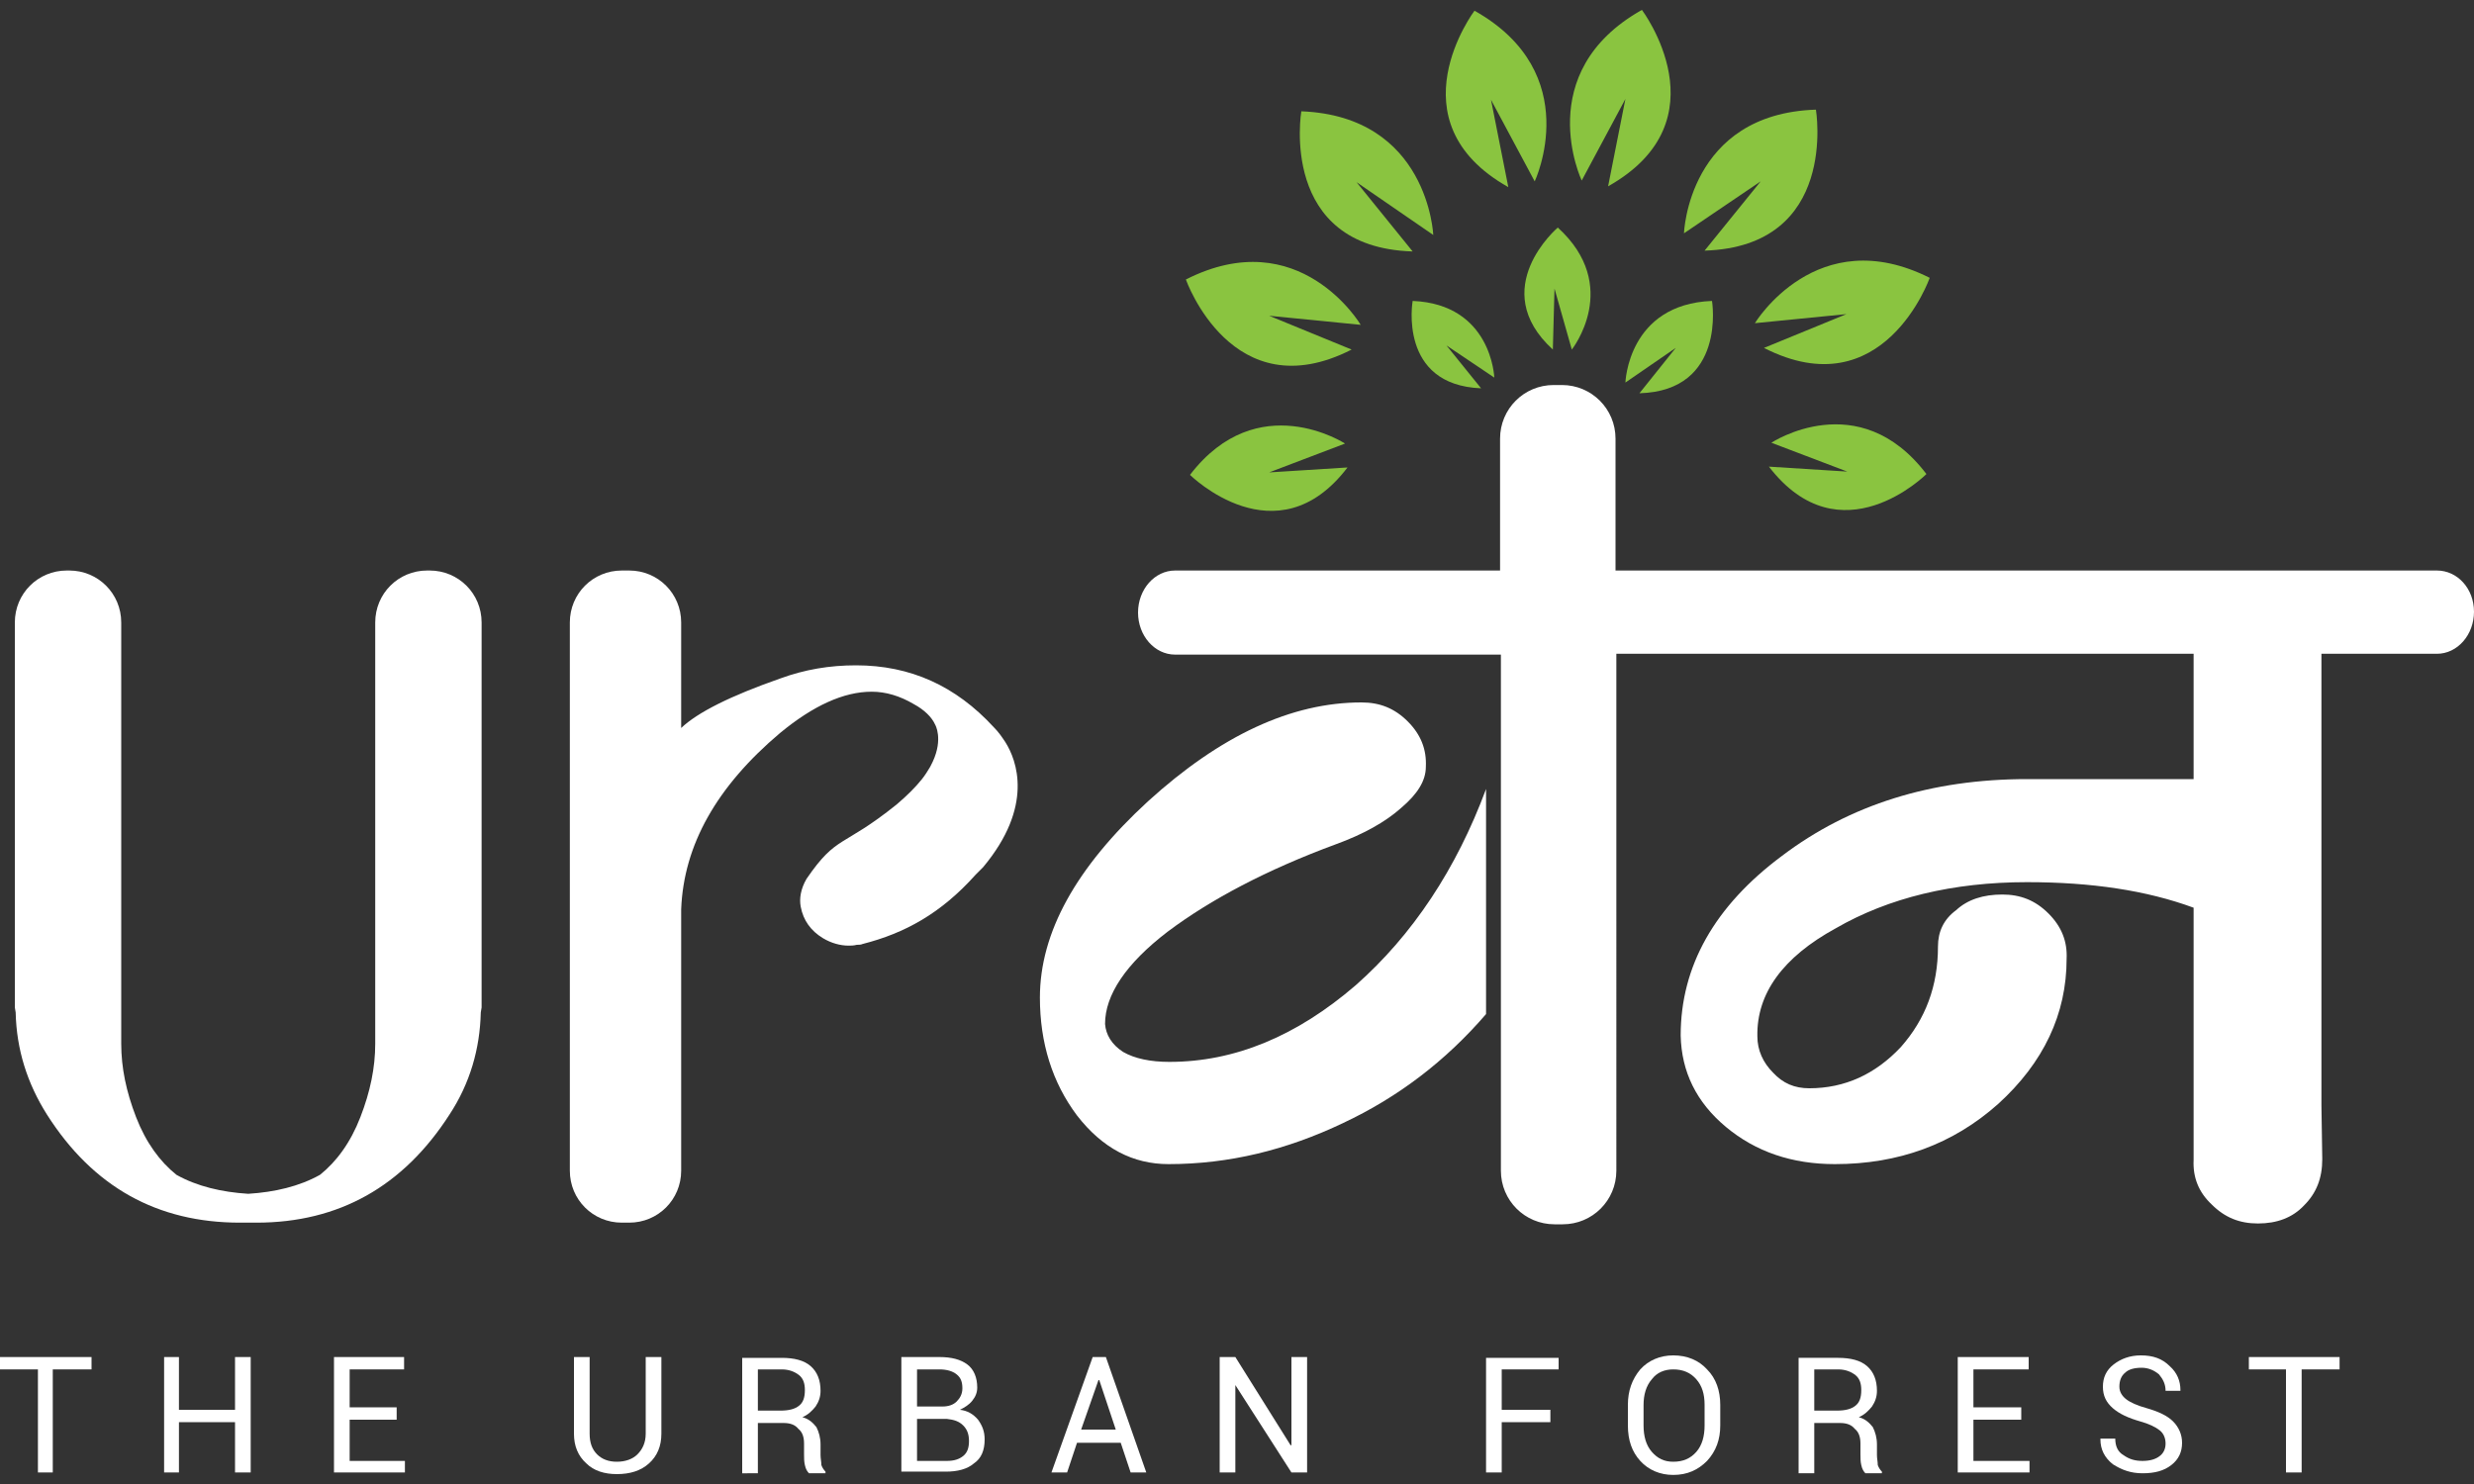 <?xml version="1.0" encoding="utf-8"?>
<!-- Generator: Adobe Illustrator 25.4.1, SVG Export Plug-In . SVG Version: 6.00 Build 0)  -->
<svg version="1.1" id="Layer_1" xmlns="http://www.w3.org/2000/svg" xmlns:xlink="http://www.w3.org/1999/xlink" x="0px" y="0px"
	 viewBox="0 0 300 180" style="enable-background:new 0 0 300 180;" xml:space="preserve">
<rect x="0" y="0" width="300" height="180" fill="#333333" stroke="none"/>
<style type="text/css">
	.st0{fill:#8AC440;}
	.st1{fill:#FFFFFF;}
</style>
<g>
	<path class="st0" d="M191.8,21.9c0,0-6.2-13.1,7.3-20.7c0,0,10.1,13.4-4.1,21.4l2.1-10.6L191.8,21.9z"/>
	<path class="st0" d="M204.2,28.3c0,0,0.5-14.5,16-15c0,0,2.8,16.6-13.5,17.1l6.8-8.4L204.2,28.3z"/>
	<path class="st0" d="M197.1,46.4c0,0,0.3-9.5,10.5-9.9c0,0,1.8,10.9-8.8,11.2l4.4-5.5L197.1,46.4z"/>
	<path class="st0" d="M212.8,39.2c0,0,7.5-12.4,21.2-5.5c0,0-5.6,15.9-20.1,8.5l10-4.1L212.8,39.2z"/>
	<path class="st0" d="M214.8,53.7c0,0,10.6-7,18.8,3.8c0,0-10.4,10.4-19.1-0.9l9.5,0.6L214.8,53.7z"/>
	<path class="st0" d="M186.1,22c0,0,6.2-13.1-7.3-20.7c0,0-10.1,13.4,4.1,21.4l-2.1-10.6L186.1,22z"/>
	<path class="st0" d="M190.6,42.4c0,0,6.1-7.7-1.7-14.8c0,0-8.7,7.4-0.6,14.8l0.2-7.4L190.6,42.4z"/>
	<path class="st0" d="M164.5,22.1l6.8,8.4C155,30,157.8,13.5,157.8,13.5c15.4,0.6,16,15,16,15L164.5,22.1z"/>
	<path class="st0" d="M175.4,41.9l4.2,5.2c-10.1-0.4-8.3-10.6-8.3-10.6c9.6,0.4,9.9,9.3,9.9,9.3L175.4,41.9z"/>
	<path class="st0" d="M153.9,38.3l10,4.1c-14.5,7.4-20.1-8.5-20.1-8.5c13.8-7,21.2,5.5,21.2,5.5L153.9,38.3z"/>
	<path class="st0" d="M153.9,57.3l9.5-0.6c-8.6,11.3-19.1,0.9-19.1,0.9c8.2-10.7,18.8-3.8,18.8-3.8L153.9,57.3z"/>
	<path class="st1" d="M121.9,90c-0.4-0.6-0.8-1.2-1.4-1.8c-4.6-5-10.1-7.5-16.7-7.5c-3.2,0-6.2,0.5-9.2,1.6c-6,2.1-10,4.1-12,6V75.5
		c0-3.5-2.8-6.3-6.3-6.3h-0.9c-3.5,0-6.3,2.8-6.3,6.3V142c0,3.5,2.8,6.3,6.3,6.3h0.9c3.5,0,6.3-2.8,6.3-6.3v-31.7
		c0.3-7.8,4.3-14.9,12-21.4c4-3.3,7.7-5,11.1-5c1.7,0,3.4,0.5,5.1,1.5c1.3,0.7,2.2,1.6,2.6,2.5c0,0,1,1.7-0.3,4.5l-0.1,0.2l-0.2,0.4
		c-0.3,0.5-0.6,1-1,1.5c-0.8,1-1.8,2-3.1,3.1c-6.6,5.3-7.2,3.6-10.9,9c-0.7,1.2-0.9,2.4-0.7,3.4c0.3,1.6,1.2,2.9,2.7,3.8
		c1,0.6,2.1,0.9,3.1,0.9c0.3,0,0.6,0,1-0.1c0.2,0,0.5,0,0.7-0.1c5.1-1.3,9.5-3.7,13.7-8.4l0.5-0.5l0.4-0.4
		C125.4,97.8,123.3,92.2,121.9,90"/>
	<path class="st1" d="M58.4,77.1v-1.6c0-3.5-2.8-6.3-6.3-6.3h-0.3c-3.5,0-6.3,2.8-6.3,6.3v46.7l0,0.2v4.2c0,2.9-0.6,5.8-1.8,8.9
		c-1.2,3.1-2.9,5.4-4.9,7c-2.5,1.4-5.5,2.1-8.7,2.3c-3.2-0.2-6.2-0.9-8.7-2.3c-2-1.6-3.7-3.9-4.9-7c-1.2-3.1-1.8-6-1.8-8.9v-4.2
		l0-0.2V75.5c0-3.5-2.8-6.3-6.3-6.3H8.1c-3.5,0-6.3,2.8-6.3,6.3v1.6h0v2.7h0v42.4l0.1,0.6c0.1,4.5,1.4,8.6,3.8,12.4
		c5.6,8.8,13.4,13.1,23.4,13.1c0.3,0,0.7,0,1,0c0.3,0,0.7,0,1,0c10,0,17.8-4.4,23.4-13.1c2.5-3.8,3.7-8,3.8-12.4l0.1-0.6V79.8h0
		L58.4,77.1L58.4,77.1z"/>
	<polygon class="st1" points="11.1,166.1 6.4,166.1 6.4,178.6 4.6,178.6 4.6,166.1 0,166.1 0,164.6 11.1,164.6 	"/>
	<polygon class="st1" points="30.4,178.6 28.5,178.6 28.5,172.5 21.7,172.5 21.7,178.6 19.9,178.6 19.9,164.6 21.7,164.6 21.7,171 
		28.5,171 28.5,164.6 30.4,164.6 	"/>
	<polygon class="st1" points="48.1,172.2 42.4,172.2 42.4,177.2 49.1,177.2 49.1,178.6 40.5,178.6 40.5,164.6 49,164.6 49,166.1 
		42.4,166.1 42.4,170.7 48.1,170.7 	"/>
	<path class="st1" d="M80.2,164.6v9.3c0,1.5-0.5,2.7-1.5,3.6c-1,0.9-2.3,1.3-3.9,1.3c-1.5,0-2.8-0.4-3.7-1.3c-1-0.9-1.5-2.1-1.5-3.6
		v-9.3h1.9v9.3c0,1.1,0.3,1.9,0.9,2.5c0.6,0.6,1.4,0.9,2.4,0.9c1,0,1.9-0.3,2.5-0.9c0.6-0.6,1-1.4,1-2.5v-9.3H80.2z"/>
	<path class="st1" d="M91.9,172.6v6.1H90v-14h4.8c1.5,0,2.7,0.3,3.5,1c0.8,0.7,1.2,1.7,1.2,3c0,0.7-0.2,1.3-0.6,1.9
		c-0.4,0.5-0.9,1-1.6,1.3c0.8,0.2,1.3,0.7,1.7,1.2c0.3,0.6,0.5,1.3,0.5,2.1v1.3c0,0.4,0.1,0.8,0.1,1.2c0.1,0.3,0.3,0.6,0.5,0.8v0.2
		h-2c-0.2-0.2-0.4-0.5-0.5-1c-0.1-0.4-0.1-0.9-0.1-1.3v-1.3c0-0.8-0.2-1.4-0.7-1.8c-0.4-0.5-1-0.7-1.8-0.7H91.9z M91.9,171.1h2.7
		c1.1,0,1.8-0.2,2.3-0.6c0.5-0.4,0.7-1,0.7-1.9c0-0.8-0.2-1.4-0.7-1.8c-0.5-0.4-1.2-0.7-2.1-0.7h-2.9V171.1z"/>
	<path class="st1" d="M109.3,178.6v-14h4.6c1.5,0,2.6,0.3,3.4,0.9c0.8,0.6,1.2,1.6,1.2,2.8c0,0.6-0.2,1.1-0.6,1.6
		c-0.4,0.5-0.9,0.8-1.5,1.1c0.9,0.1,1.6,0.5,2.2,1.2c0.5,0.7,0.8,1.4,0.8,2.4c0,1.3-0.4,2.3-1.3,2.9c-0.8,0.7-2,1-3.4,1H109.3z
		 M111.2,170.6h3.1c0.7,0,1.3-0.2,1.7-0.6c0.4-0.4,0.7-0.9,0.7-1.6c0-0.8-0.2-1.3-0.7-1.7c-0.5-0.4-1.2-0.6-2.1-0.6h-2.7V170.6z
		 M111.2,172.1v5.1h3.6c0.9,0,1.5-0.2,2-0.6c0.5-0.4,0.7-1,0.7-1.8c0-0.8-0.2-1.4-0.7-1.9c-0.5-0.5-1.1-0.7-2-0.8h-0.1H111.2z"/>
	<path class="st1" d="M135.9,175h-5.3l-1.2,3.6h-1.9l5-14h1.6l4.9,14h-1.9L135.9,175z M131.1,173.4h4.2l-2-6h-0.1L131.1,173.4z"/>
	<polygon class="st1" points="158.5,178.6 156.6,178.6 149.8,168 149.8,168 149.8,178.6 147.9,178.6 147.9,164.6 149.8,164.6 
		156.5,175.3 156.6,175.3 156.6,164.6 158.5,164.6 	"/>
	<polygon class="st1" points="188,172.5 182.1,172.5 182.1,178.6 180.2,178.6 180.2,164.7 189,164.7 189,166.1 182.1,166.1 
		182.1,171 188,171 	"/>
	<path class="st1" d="M208.6,172.9c0,1.7-0.5,3.1-1.6,4.3c-1.1,1.1-2.4,1.7-4.1,1.7c-1.6,0-3-0.6-4-1.7c-1-1.1-1.5-2.5-1.5-4.3v-2.5
		c0-1.7,0.5-3.1,1.5-4.3c1-1.1,2.4-1.7,4-1.7c1.7,0,3.1,0.6,4.1,1.7c1.1,1.1,1.6,2.6,1.6,4.3V172.9z M206.7,170.4
		c0-1.3-0.3-2.3-1-3.1c-0.7-0.8-1.6-1.2-2.8-1.2c-1.1,0-2,0.4-2.6,1.2c-0.7,0.8-1,1.9-1,3.1v2.5c0,1.3,0.3,2.4,1,3.2
		c0.7,0.8,1.5,1.2,2.6,1.2c1.2,0,2.1-0.4,2.8-1.2c0.7-0.8,1-1.9,1-3.2V170.4z"/>
	<path class="st1" d="M220,172.6v6.1h-1.9v-14h4.8c1.5,0,2.7,0.3,3.5,1c0.8,0.7,1.2,1.7,1.2,3c0,0.7-0.2,1.3-0.6,1.9
		c-0.4,0.5-0.9,1-1.6,1.3c0.8,0.2,1.3,0.7,1.7,1.2c0.3,0.6,0.5,1.3,0.5,2.1v1.3c0,0.4,0.1,0.8,0.1,1.2c0.1,0.3,0.3,0.6,0.5,0.8v0.2
		h-2c-0.2-0.2-0.4-0.5-0.5-1c-0.1-0.4-0.1-0.9-0.1-1.3v-1.3c0-0.8-0.2-1.4-0.7-1.8c-0.4-0.5-1-0.7-1.8-0.7H220z M220,171.1h2.7
		c1.1,0,1.8-0.2,2.3-0.6c0.5-0.4,0.7-1,0.7-1.9c0-0.8-0.2-1.4-0.7-1.8c-0.5-0.4-1.2-0.7-2.1-0.7H220V171.1z"/>
	<polygon class="st1" points="245.1,172.2 239.3,172.2 239.3,177.2 246.1,177.2 246.1,178.6 237.4,178.6 237.4,164.6 246,164.6 
		246,166.1 239.3,166.1 239.3,170.7 245.1,170.7 	"/>
	<path class="st1" d="M262.6,175.1c0-0.6-0.2-1.2-0.7-1.6c-0.5-0.4-1.3-0.8-2.4-1.1c-1.4-0.4-2.5-0.9-3.3-1.6
		c-0.8-0.7-1.2-1.5-1.2-2.6c0-1.1,0.4-2,1.3-2.7c0.9-0.7,2-1.1,3.3-1.1c1.5,0,2.6,0.4,3.5,1.3c0.9,0.8,1.3,1.8,1.3,2.9l0,0.1h-1.8
		c0-0.8-0.3-1.4-0.8-2c-0.6-0.5-1.3-0.8-2.1-0.8c-0.9,0-1.6,0.2-2,0.6c-0.5,0.4-0.7,1-0.7,1.7c0,0.6,0.3,1.1,0.8,1.5
		c0.5,0.4,1.4,0.8,2.5,1.1c1.4,0.4,2.5,0.9,3.2,1.6c0.7,0.7,1.1,1.6,1.1,2.6c0,1.1-0.4,2-1.3,2.7c-0.9,0.7-2,1-3.5,1
		c-1.4,0-2.5-0.4-3.6-1.1c-1-0.8-1.5-1.8-1.5-3l0-0.1h1.8c0,0.9,0.3,1.6,1,2c0.7,0.5,1.4,0.7,2.3,0.7c0.9,0,1.6-0.2,2.1-0.6
		C262.3,176.3,262.6,175.8,262.6,175.1"/>
	<polygon class="st1" points="283.7,166.1 279.1,166.1 279.1,178.6 277.2,178.6 277.2,166.1 272.7,166.1 272.7,164.6 283.7,164.6 	
		"/>
	<path class="st1" d="M164.4,119.5c-7.2,6.2-14.7,9.3-22.6,9.3c-2.3,0-4.2-0.4-5.6-1.2c-1.4-0.9-2.1-2.1-2.2-3.4
		c0-3.5,2.5-7.3,7.6-11.2c5.2-3.9,12-7.5,20.4-10.6c3.3-1.2,6-2.7,7.9-4.4c2-1.7,3-3.3,3-5c0.1-2.1-0.6-3.9-2.2-5.5
		c-1.6-1.6-3.4-2.3-5.6-2.3c-8.5,0-17.1,4-25.9,12c-8.7,8-13.1,15.9-13.1,23.8c0,5.5,1.5,10.3,4.5,14.3c3.1,4,6.8,5.9,11.1,5.9
		c7.3,0,14.3-1.7,21.2-5c6.6-3.1,12.4-7.5,17.3-13.2V95.7C176.6,105.4,171.3,113.4,164.4,119.5"/>
	<path class="st1" d="M295.5,69.2h-99.6v-16c0-3.6-2.9-6.5-6.5-6.5h-1c-3.6,0-6.5,2.9-6.5,6.5v16h-39.4c-2.5,0-4.5,2.3-4.5,5.1
		c0,2.8,2,5.1,4.5,5.1H182V142c0,3.6,2.9,6.5,6.5,6.5h1c3.6,0,6.5-2.9,6.5-6.5V79.3H266v15.2h-20.2c-11.6,0-21.5,3.1-29.7,9.3
		c-8.2,6.1-12.3,13.4-12.3,21.8c0.1,4.4,1.9,8.1,5.5,11.1c3.6,3,8,4.5,13.2,4.5c7.7,0,14.3-2.4,19.8-7.3c5.5-5,8.3-10.9,8.3-17.6
		c0.1-2.1-0.6-3.9-2.2-5.5c-1.6-1.6-3.4-2.3-5.6-2.3c-2.3,0-4.2,0.6-5.6,1.9c-1.5,1.1-2.2,2.6-2.2,4.4c0,4.8-1.5,8.8-4.5,12.2
		c-3.1,3.3-6.8,5-11.1,5c-1.8,0-3.2-0.6-4.4-1.9c-1.2-1.2-1.9-2.7-1.9-4.4c-0.1-5.2,3.1-9.6,9.5-13.1c6.4-3.7,14.2-5.6,23.2-5.6
		c7.8,0,14.5,1,20.2,3.1v30.6c-0.1,2.1,0.6,3.9,2.2,5.4c1.6,1.6,3.4,2.3,5.6,2.3c2.3,0,4.2-0.7,5.6-2.2c1.5-1.5,2.2-3.3,2.2-5.6
		l-0.1-6.5V79.3h14c2.5,0,4.5-2.3,4.5-5.1C300,71.4,298,69.2,295.5,69.2"/>
</g>
</svg>
